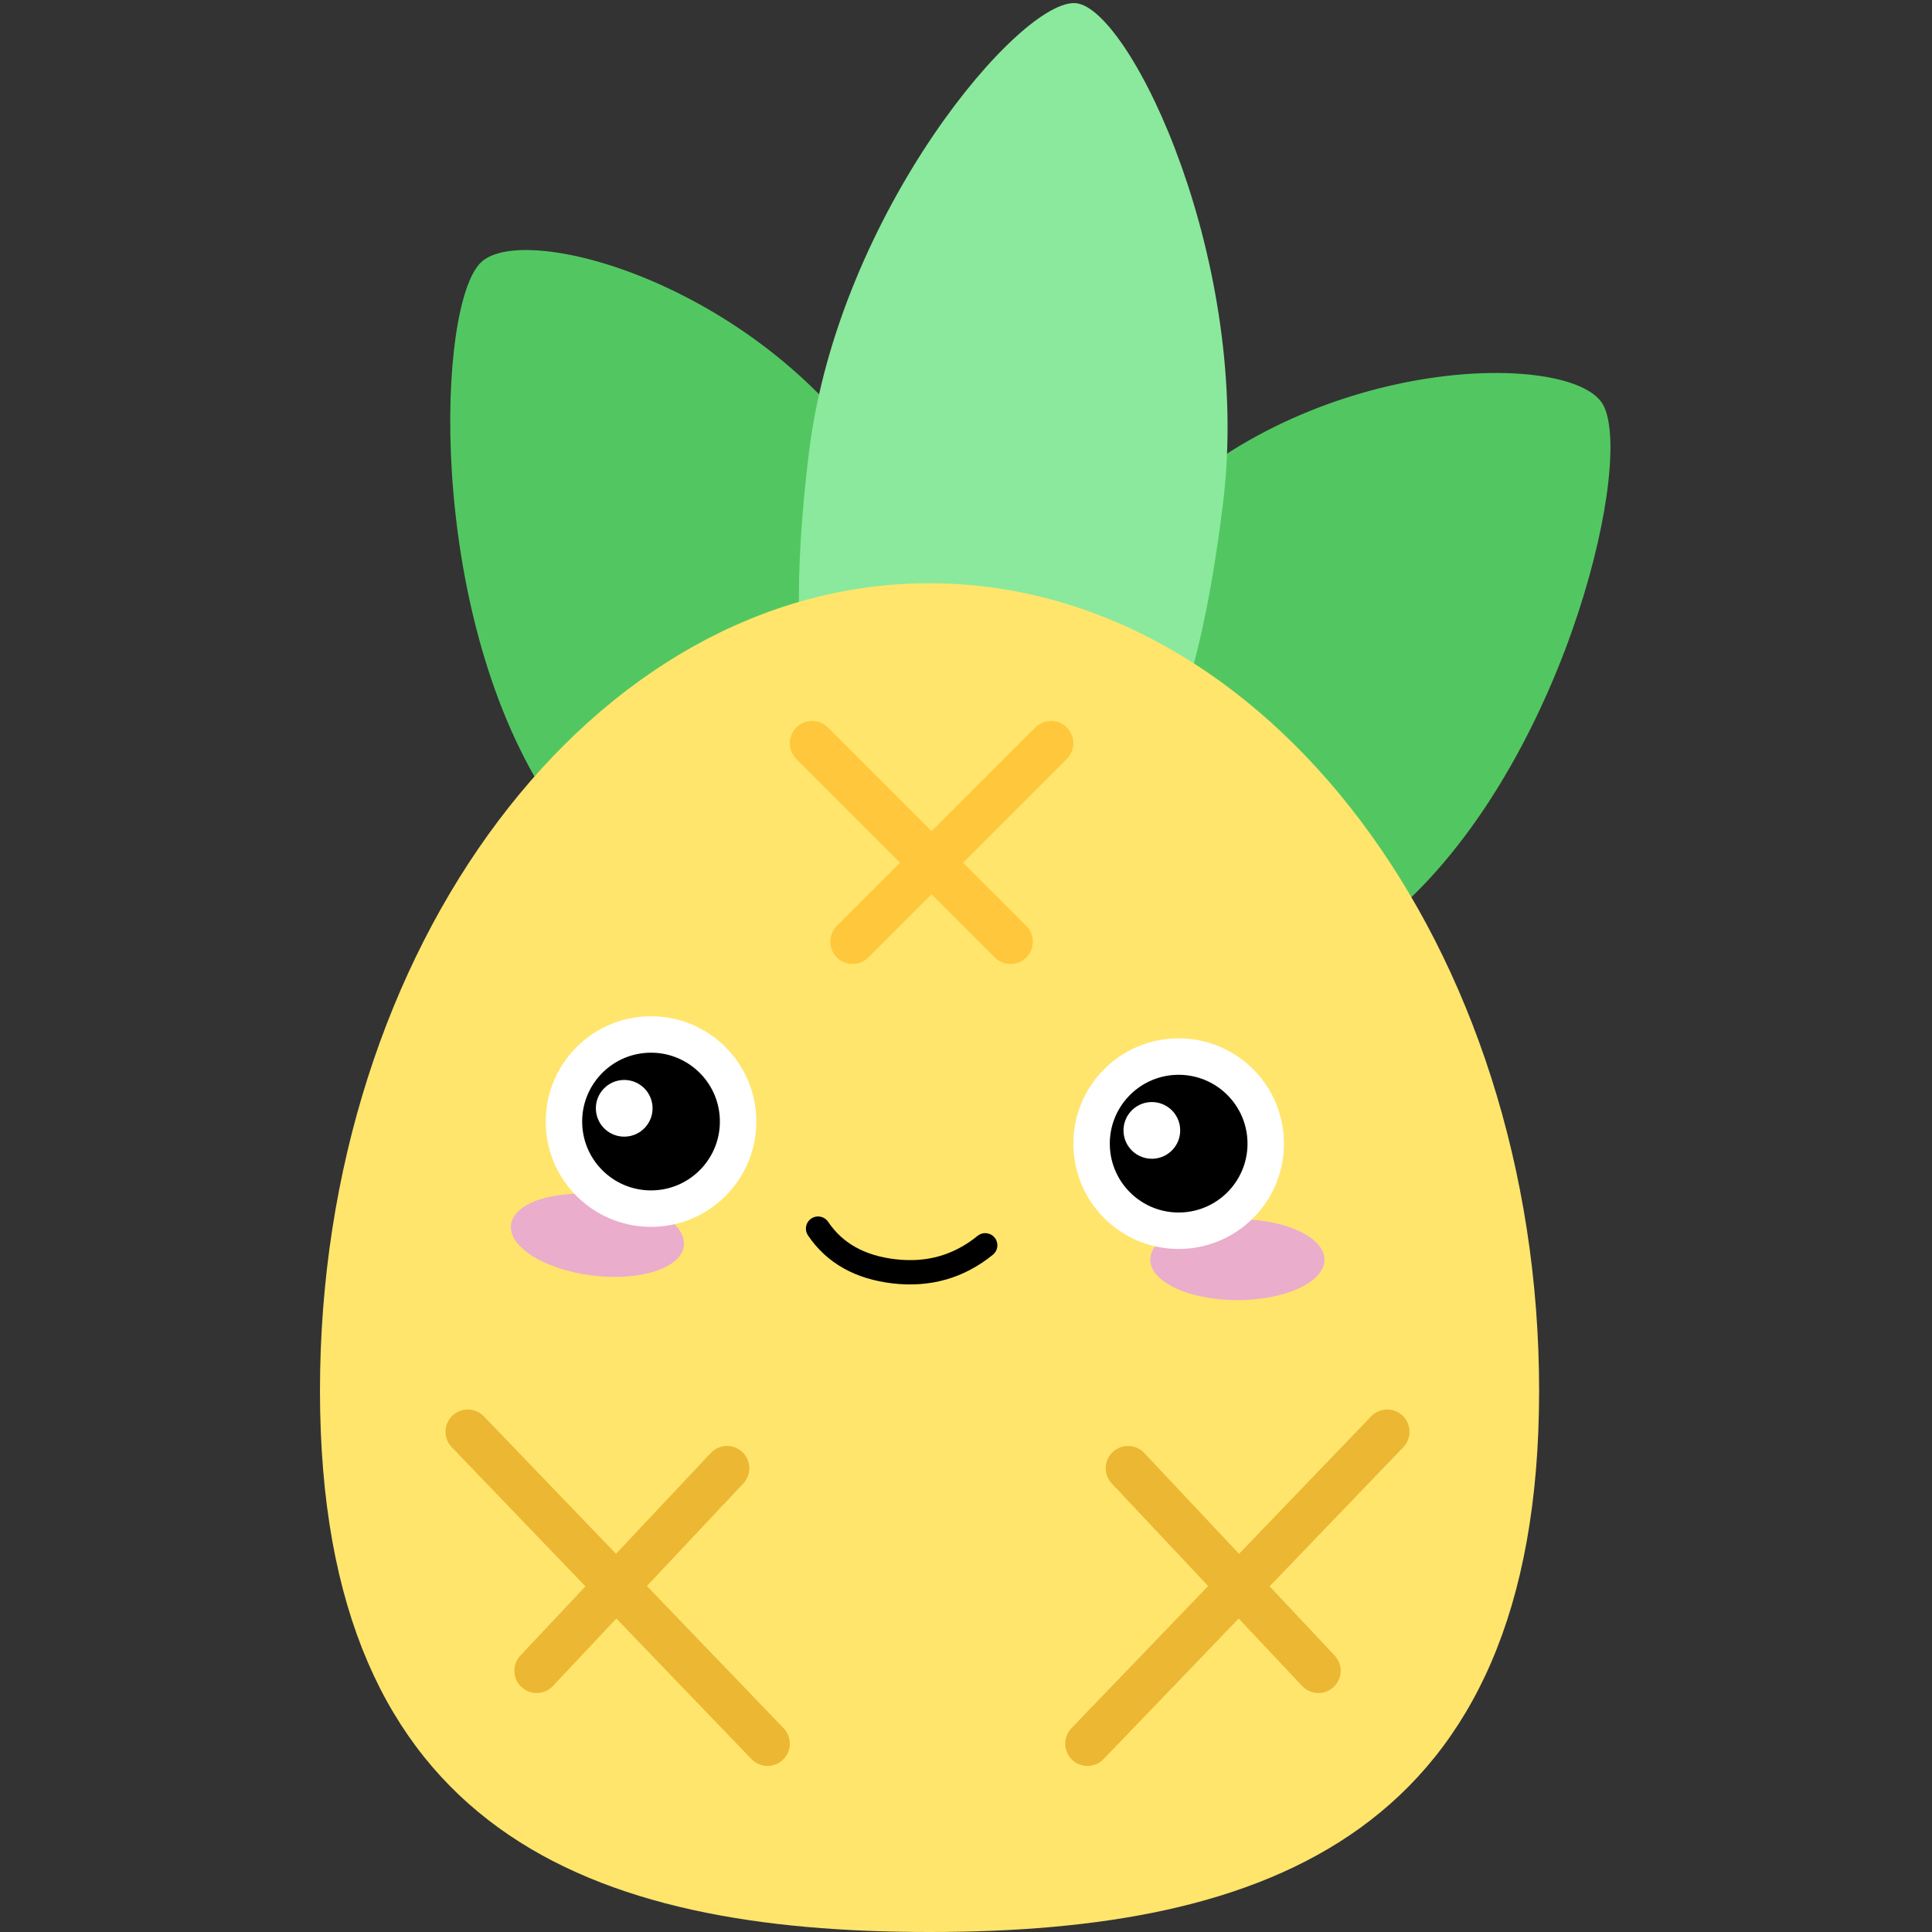 <svg width="477" height="477" viewBox="0 0 477 477" fill="none" xmlns="http://www.w3.org/2000/svg">
    <rect x="0" y="0" width="477" height="477" fill="#333333" stroke="none"/>
    <g clip-path="url(#clip0_56_198)">
        <path fill-rule="evenodd" clip-rule="evenodd" d="M224.607 231.645C256.879 200.897 247.031 162.868 217.803 116.786C188.574 70.704 129.737 54.309 118.761 64.767C107.784 75.225 105.351 149.995 134.58 196.078C163.808 242.16 192.334 262.394 224.607 231.645Z" fill="url(#paint0_linear_56_198)"/>
        <path fill-rule="evenodd" clip-rule="evenodd" d="M252.511 235.901C276.387 273.544 308.306 259.78 347.814 222.138C387.323 184.496 403.705 112.389 395.585 99.587C387.464 86.784 325.754 87.426 286.246 125.068C246.737 162.71 228.636 198.259 252.511 235.901Z" fill="url(#paint1_linear_56_198)"/>
        <path fill-rule="evenodd" clip-rule="evenodd" d="M239.457 215.193C279.101 220.061 294.692 183.436 301.961 124.233C309.23 65.031 279.265 2.459 265.781 0.803C252.297 -0.853 206.998 52.479 199.729 111.681C192.46 170.883 199.813 210.325 239.457 215.193Z" fill="url(#paint2_linear_56_198)"/>
        <path fill-rule="evenodd" clip-rule="evenodd" d="M229.473 477C312.592 477 380 452.855 380 343.355C380 233.855 312.592 144 229.473 144C146.355 144 79 233.855 79 343.355C79 452.855 146.355 477 229.473 477Z" fill="url(#paint3_linear_56_198)"/>
        <path d="M305.5 321C317.374 321 327 316.523 327 311C327 305.477 317.374 301 305.5 301C293.626 301 284 305.477 284 311C284 316.523 293.626 321 305.5 321Z" fill="#EAADCC"/>
        <path d="M146.281 314.925C158.067 316.372 168.167 313.102 168.84 307.62C169.513 302.138 160.504 296.521 148.719 295.074C136.933 293.627 126.833 296.898 126.16 302.38C125.487 307.861 134.496 313.478 146.281 314.925Z" fill="#EAADCC"/>
        <path d="M243.247 307.458C236.776 312.717 229.302 314.863 220.825 313.894C212.348 312.925 206.065 309.407 201.975 303.338" stroke="black" stroke-width="6" stroke-linecap="round" stroke-linejoin="round"/>
        <path fill-rule="evenodd" clip-rule="evenodd" d="M159.982 255.417C165.916 255.21 171.372 257.427 175.396 261.18C179.421 264.932 182.013 270.22 182.221 276.153C182.428 282.087 180.21 287.543 176.458 291.567C172.705 295.591 167.417 298.184 161.483 298.391C155.549 298.598 150.094 296.381 146.07 292.628C142.046 288.876 139.454 283.588 139.247 277.654C139.04 271.72 141.257 266.265 145.009 262.241C148.761 258.217 154.049 255.625 159.982 255.417Z" fill="black"/>
        <path fill-rule="evenodd" clip-rule="evenodd" d="M161.111 273.389C160.977 269.526 157.734 266.503 153.872 266.638C150.008 266.773 146.985 270.015 147.12 273.878C147.255 277.741 150.497 280.764 154.361 280.629C158.222 280.493 161.246 277.252 161.111 273.389Z" fill="white"/>
        <path fill-rule="evenodd" clip-rule="evenodd" d="M290.253 260.874C296.187 260.667 301.643 262.884 305.667 266.637C309.691 270.389 312.283 275.677 312.491 281.61C312.698 287.545 310.481 293 306.728 297.024C302.976 301.048 297.688 303.641 291.754 303.848C285.821 304.055 280.365 301.838 276.34 298.085C272.317 294.333 269.724 289.045 269.517 283.111C269.31 277.178 271.527 271.722 275.28 267.698C279.032 263.674 284.32 261.082 290.253 260.874Z" fill="black"/>
        <path d="M179.222 276.258C179.579 286.471 171.59 295.037 161.378 295.393C151.167 295.75 142.602 287.762 142.245 277.55C141.888 267.338 149.876 258.772 160.087 258.416C170.299 258.059 178.866 266.047 179.222 276.258ZM185.219 276.049C184.747 262.526 173.401 251.947 159.878 252.42C146.355 252.892 135.776 264.236 136.249 277.759C136.721 291.283 148.065 301.862 161.588 301.39C175.111 300.917 185.691 289.573 185.219 276.049Z" fill="white" stroke="white" stroke-width="3"/>
        <path d="M309.492 281.715C309.849 291.928 301.861 300.494 291.649 300.85C281.439 301.207 272.872 293.219 272.515 283.007C272.158 272.796 280.147 264.229 290.358 263.873C300.57 263.516 309.136 271.504 309.492 281.715ZM315.489 281.506C315.017 267.983 303.672 257.404 290.149 257.877C276.626 258.349 266.046 269.693 266.519 283.216C266.991 296.74 278.336 307.319 291.859 306.847C305.383 306.374 315.961 295.03 315.489 281.506Z" fill="white" stroke="white" stroke-width="3"/>
        <path fill-rule="evenodd" clip-rule="evenodd" d="M291.381 278.846C291.246 274.983 288.004 271.959 284.141 272.094C280.278 272.229 277.255 275.471 277.39 279.334C277.524 283.198 280.766 286.221 284.63 286.086C288.493 285.951 291.516 282.709 291.381 278.846Z" fill="white"/>
        <path d="M115.5 353.5L189.5 430.5" stroke="#ECB732" stroke-width="11" stroke-linecap="round"/>
        <path d="M179.5 362.5L132.5 412.5" stroke="#ECB732" stroke-width="11" stroke-linecap="round"/>
        <path d="M342.5 353.5L268.5 430.5" stroke="#ECB732" stroke-width="11" stroke-linecap="round"/>
        <path d="M278.5 362.5L325.5 412.5" stroke="#ECB732" stroke-width="11" stroke-linecap="round"/>
        <path d="M259.5 183.5L210.5 232.5" stroke="#FFC73B" stroke-width="11" stroke-linecap="round"/>
        <path d="M249.5 232.5L200.5 183.5" stroke="#FFC73B" stroke-width="11" stroke-linecap="round"/>
    </g>
    <defs>
        <linearGradient id="paint0_linear_56_198" x1="16233.9" y1="-12525.8" x2="29598.8" y2="24867.4" gradientUnits="userSpaceOnUse">
            <stop stop-color="#52CE63"/>
            <stop offset="1" stop-color="#51A256"/>
        </linearGradient>
        <linearGradient id="paint1_linear_56_198" x1="13008.9" y1="16243.8" x2="-24387.7" y2="29602.1" gradientUnits="userSpaceOnUse">
            <stop stop-color="#52CE63"/>
            <stop offset="1" stop-color="#51A256"/>
        </linearGradient>
        <linearGradient id="paint2_linear_56_198" x1="16520.2" y1="1996.59" x2="9135.57" y2="62139.3" gradientUnits="userSpaceOnUse">
            <stop stop-color="#8AE99C"/>
            <stop offset="1" stop-color="#52CE63"/>
        </linearGradient>
        <linearGradient id="paint3_linear_56_198" x1="49411.3" y1="27897.6" x2="41433.6" y2="158896" gradientUnits="userSpaceOnUse">
            <stop stop-color="#FFE56C"/>
            <stop offset="1" stop-color="#FFC63A"/>
        </linearGradient>
        <clipPath id="clip0_56_198">
            <rect width="319" height="477" fill="white" transform="translate(79)"/>
        </clipPath>
    </defs>
</svg>
